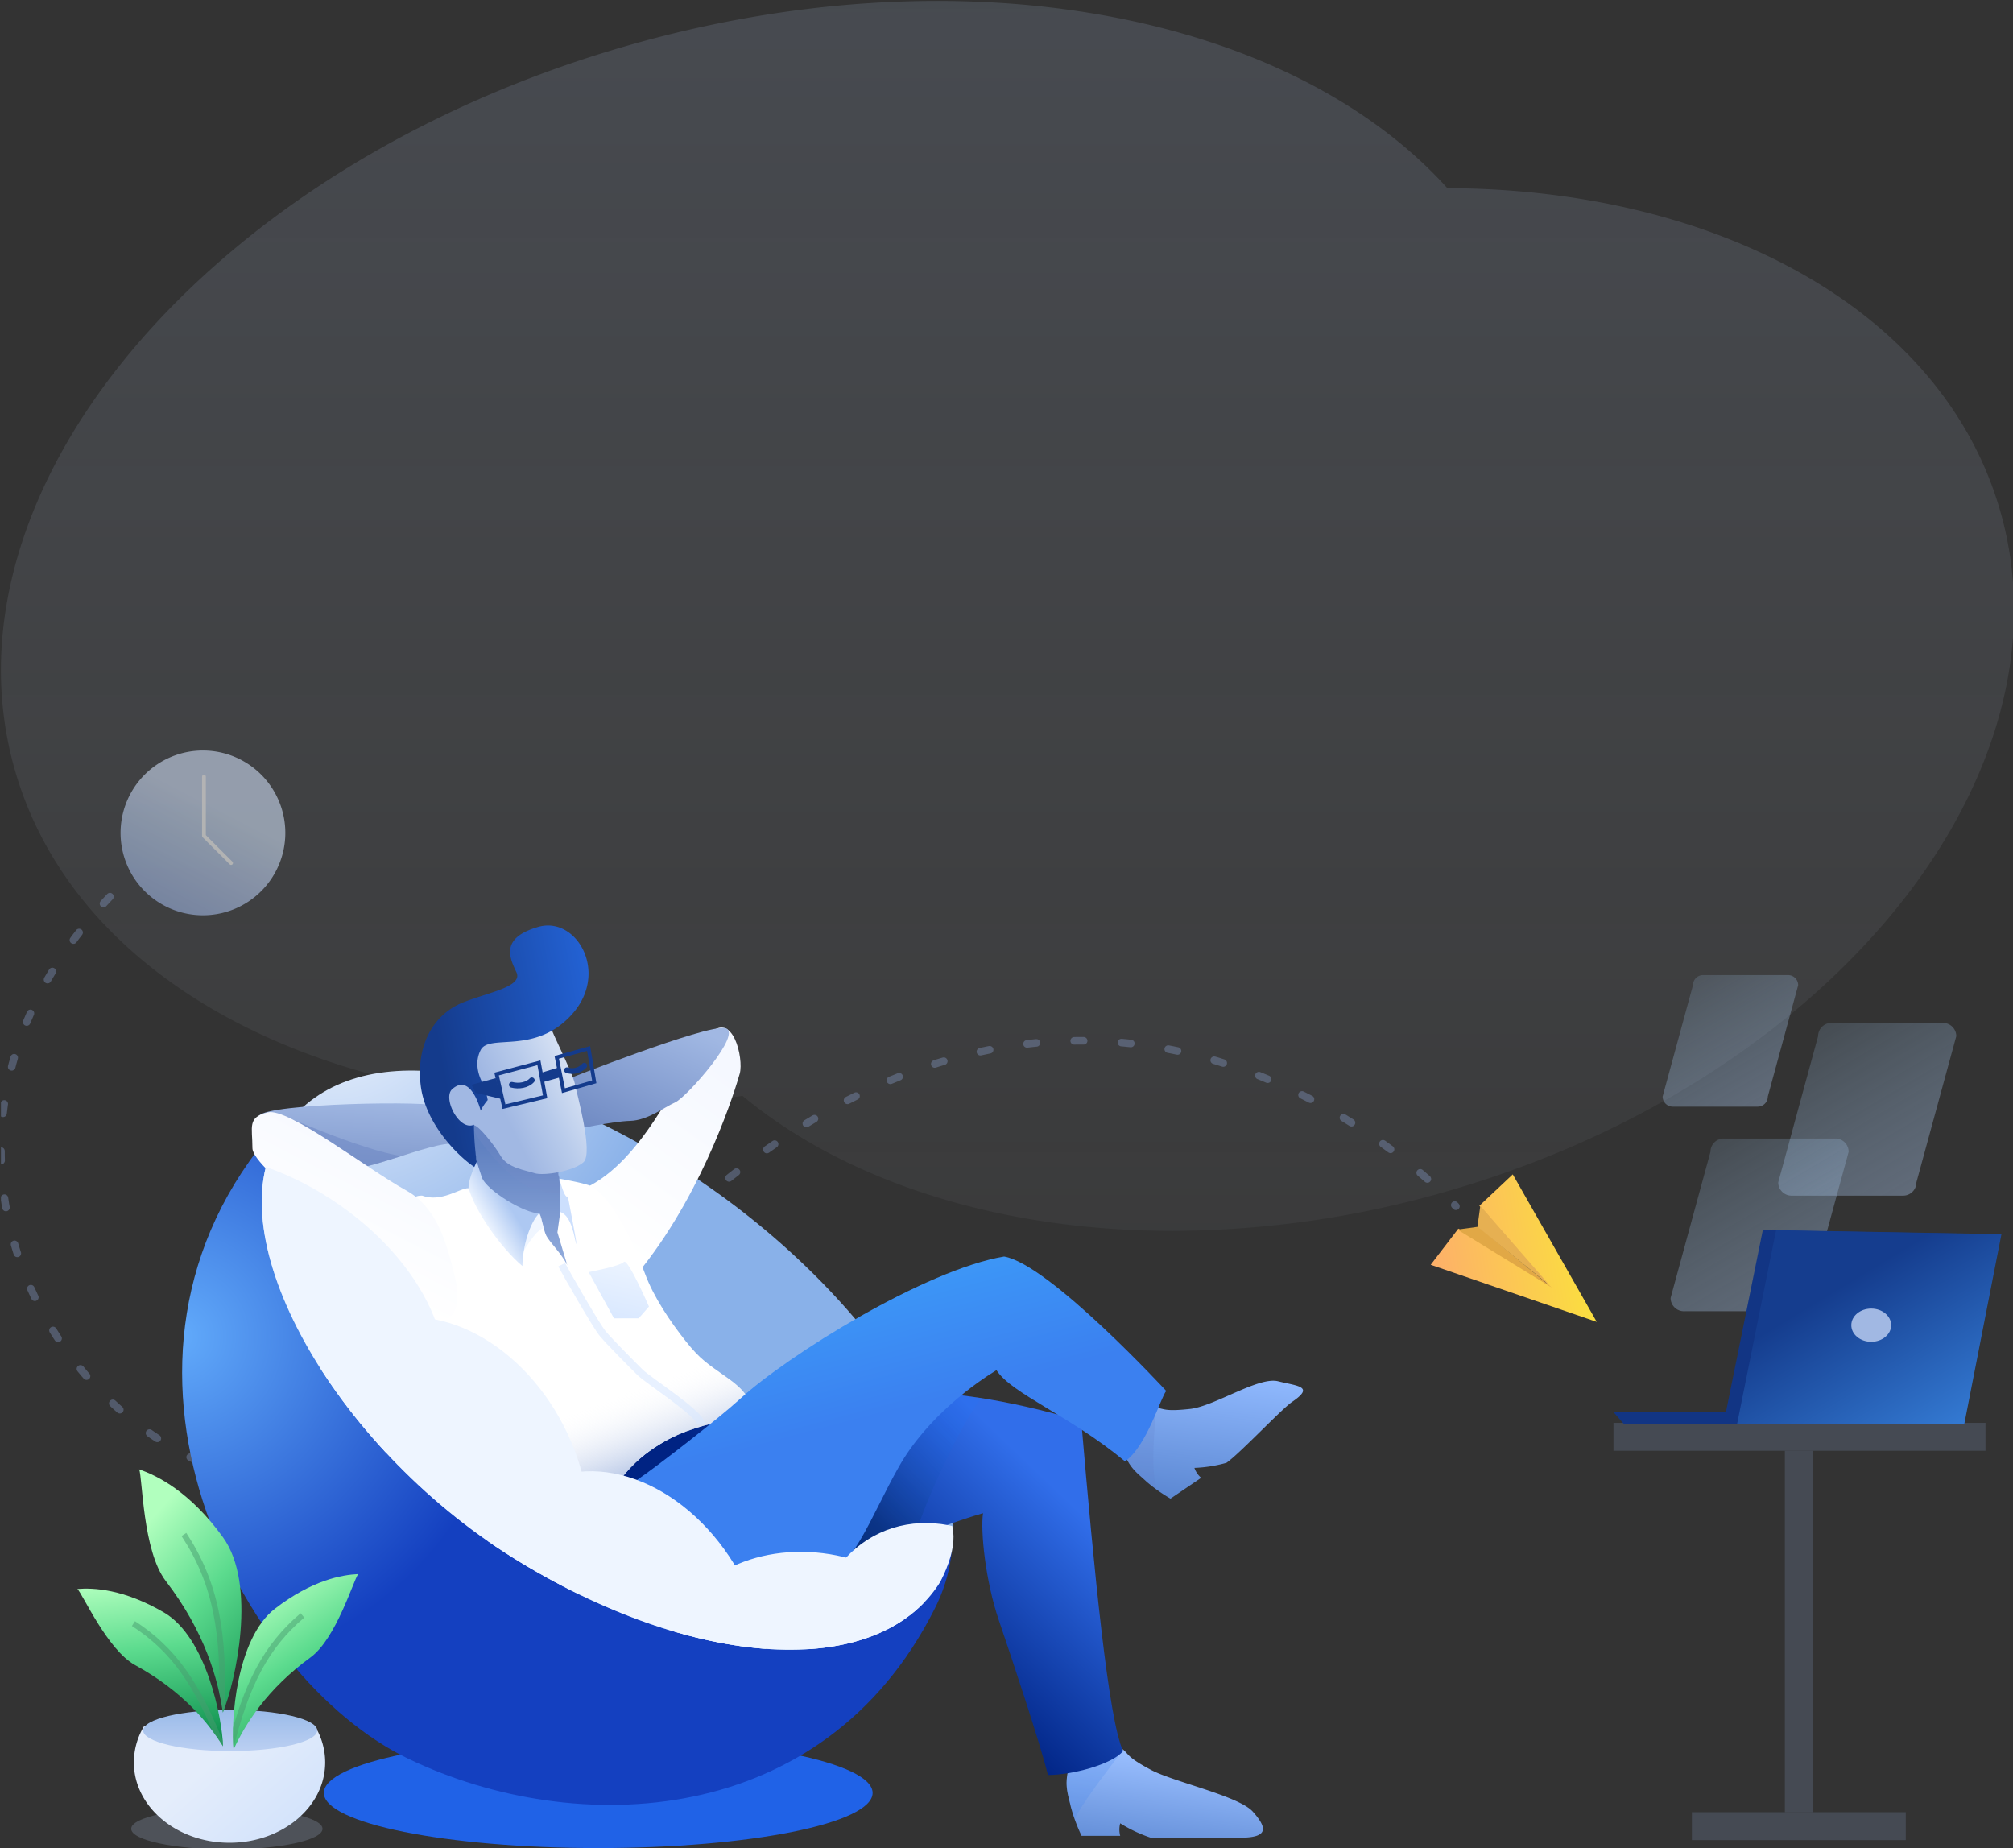 <svg xmlns="http://www.w3.org/2000/svg" xmlns:xlink="http://www.w3.org/1999/xlink" width="1064.18" height="977" viewBox="0 0 1064.18 977"><rect x="0" y="0" width="1064.18" height="977" fill="#333333" stroke="none"/><defs><linearGradient id="a" x1="0.943" y1="1.007" x2="0.369" y2="0.31" gradientUnits="objectBoundingBox"><stop offset="0" stop-color="#367ed7"/><stop offset="1" stop-color="#153d8e"/></linearGradient><linearGradient id="b" x1="0.811" y1="0.211" x2="0.511" y2="1.28" gradientUnits="objectBoundingBox"><stop offset="0" stop-color="#9abfff"/><stop offset="1" stop-color="#5b87d2"/></linearGradient><linearGradient id="c" x1="0.522" y1="-0.048" x2="0.337" y2="1.022" gradientUnits="objectBoundingBox"><stop offset="0" stop-color="#91baff"/><stop offset="1" stop-color="#5b87d2"/></linearGradient><linearGradient id="d" x1="0.494" y1="0.552" x2="0.862" y2="0.269" gradientUnits="objectBoundingBox"><stop offset="0" stop-color="#002383"/><stop offset="1" stop-color="#316eea"/></linearGradient><linearGradient id="e" x1="0.496" y1="0.124" x2="0.496" y2="0.762" gradientUnits="objectBoundingBox"><stop offset="0" stop-color="#6081c1"/><stop offset="1" stop-color="#90aadb"/></linearGradient><linearGradient id="f" x1="0.613" y1="1.143" x2="0.757" y2="-0.071" gradientUnits="objectBoundingBox"><stop offset="0" stop-color="#7992c7"/><stop offset="1" stop-color="#a1b8e3"/></linearGradient><linearGradient id="g" x1="0.392" y1="0.046" x2="0.917" y2="1.011" gradientUnits="objectBoundingBox"><stop offset="0" stop-color="#b1ffbe"/><stop offset="0.444" stop-color="#5cdb8e"/><stop offset="1" stop-color="#149654"/></linearGradient><linearGradient id="h" x1="0.797" y1="-0.11" x2="0.918" y2="0.898" xlink:href="#g"/><linearGradient id="i" x1="0.322" y1="0.038" x2="0.788" y2="1.009" xlink:href="#g"/><clipPath id="j"><rect width="1064.18" height="977" opacity="0.72" fill="#ff4a4a" stroke="#707070" stroke-width="1" transform="translate(529.5 2566.5)"/></clipPath><linearGradient id="k" x1="0.5" y1="1.381" x2="0.5" y2="0.022" gradientUnits="objectBoundingBox"><stop offset="0" stop-color="#ecf2fc" stop-opacity="0"/><stop offset="1" stop-color="#b9cff7"/></linearGradient><clipPath id="l"><rect width="1064" height="632" transform="translate(927 265)" fill="#fff" opacity="0.59"/></clipPath><linearGradient id="m" x1="0.299" y1="-0.02" x2="0.857" y2="0.913" gradientUnits="objectBoundingBox"><stop offset="0" stop-color="#acd6ff" stop-opacity="0.153"/><stop offset="1" stop-color="#96accb" stop-opacity="0.459"/></linearGradient><linearGradient id="n" x1="0.302" y1="-0.015" x2="0.862" y2="0.902" xlink:href="#m"/><linearGradient id="o" x1="0.302" y1="-0.015" x2="0.862" y2="0.909" xlink:href="#m"/><clipPath id="q"><path d="M1,104.554,21.642,2l119.14,2.107L121.114,104.554Z" transform="translate(-1 -2)" fill="url(#a)"/></clipPath><linearGradient id="r" x1="-0.008" y1="0.721" x2="1.071" y2="0.57" gradientUnits="objectBoundingBox"><stop offset="0" stop-color="#fdae6b"/><stop offset="1" stop-color="#fae539"/></linearGradient><radialGradient id="s" cx="104.972" cy="-33.035" r="256.365" gradientTransform="translate(82.301 -27.995) scale(0.201 0.201)" gradientUnits="userSpaceOnUse"><stop offset="0"/><stop offset="1" stop-color="#2062e7"/></radialGradient><radialGradient id="t" cx="87.388" cy="158.247" r="187.858" gradientTransform="translate(0.187 8.317) scale(0.939 0.939)" gradientUnits="userSpaceOnUse"><stop offset="0" stop-color="#62abfb"/><stop offset="1" stop-color="#1440c0"/></radialGradient><radialGradient id="u" cx="77.795" cy="-14.027" r="222.267" gradientTransform="translate(6.921 -6.814) scale(0.837 0.837)" gradientUnits="userSpaceOnUse"><stop offset="0" stop-color="#f4f8ff"/><stop offset="1" stop-color="#89b1e9"/></radialGradient><clipPath id="w"><path d="M5.274,35.016c-1.389-6.329-3.48-11.044-1.389-19.593S30.019,2.028,33.053,4.766s2.54,4.2,14.562,10.587S94.082,29.16,101.451,37.439s8.746,13.755-6.579,13.755H47.466a75.205,75.205,0,0,1-16.137-7.6,12.817,12.817,0,0,0,0,6.622H10.919a88.707,88.707,0,0,1-5.645-15.2Z" transform="translate(-3 -4)" fill="url(#b)"/></clipPath><clipPath id="y"><path d="M17.029,57.608C12.505,53.338,8.3,50.731,5.345,42.824s13.517-24.7,17.4-24.168,4.288,1.963,17.276.543S76.249,1.986,86.574,4.573s19.595,2.64,7.428,10.9C88.286,19.355,66.142,43.016,59.27,47.683A72.349,72.349,0,0,1,42.353,50.36a12.286,12.286,0,0,0,3.569,5.248L29.712,66.613a85.2,85.2,0,0,1-12.683-9Z" transform="translate(-4.991 -4.287)" fill="url(#c)"/></clipPath><linearGradient id="z" x1="0.902" y1="0.119" x2="0.576" y2="0.903" gradientUnits="objectBoundingBox"><stop offset="0" stop-color="#f5f8ff"/><stop offset="1" stop-color="#fff"/></linearGradient><linearGradient id="aa" x1="-0.016" y1="1.018" x2="0.684" y2="-0.049" gradientUnits="objectBoundingBox"><stop offset="0" stop-color="#6b86c0"/><stop offset="1" stop-color="#a1b8e3"/></linearGradient><clipPath id="ac"><path d="M11.9,70.719c9.2-12.4,31.705-38.274,80.162-47.7s92.96-18.233,174.647,6.074c6.725,78.871,14.39,158.281,22.123,174.362-5.9,7.179-27.215,12.663-39.707,12.663-4.536-17.757-18.749-60.538-25.969-81.7s-9.781-47.427-8.386-56.689c-24.617,6.99-75.043,28.256-92.722,34.548S43.7,138.54,23.624,122.466,2.705,83.123,11.9,70.719Z" transform="translate(-6.267 -13.382)" fill="url(#d)"/></clipPath><linearGradient id="ad" x1="0.502" y1="1" x2="1.005" y2="0.39" gradientUnits="objectBoundingBox"><stop offset="0" stop-color="#002343"/><stop offset="1" stop-color="#1a72ff" stop-opacity="0.435"/></linearGradient><clipPath id="af"><path d="M10.514,45.61C8.078,33.393,3.375,11.96,2.437,7.382S46.97,18.618,46.97,18.618l5.718,29.971,6.544,50.687S12.948,57.833,10.514,45.61Z" transform="translate(-2.422 -6.551)" fill="url(#e)"/></clipPath><linearGradient id="ag" x1="0.77" y1="0.891" x2="0.671" y2="0.648" gradientUnits="objectBoundingBox"><stop offset="0" stop-color="#b1c2e4"/><stop offset="1" stop-color="#fff" stop-opacity="0"/></linearGradient><clipPath id="ah"><path d="M83.282,151.022c-6.291-18.755-58.015-65.648-66.4-72.257S11.735,65.8,9.621,45.56C8.118,31.187,0,18.738,0,12.736,0,10.281,1.361,8.9,5.083,8.9,15.2,12.663,25.042,4.97,29.489,4.97,45.684,9,49.374,24.944,56.1,21.6s11.03-3.343,11.03-3.343c1.569,3.183,2.073,8.635,3.642,11.817S78.9,39.642,81.82,45.56L76.662,28.338l1.44-10.3L77.779,0S95.045,2.811,96.233,4.97c11.228,8.154,22.031,32.42,26.643,45s13.456,25.559,21.43,35.655,11.8,12.178,22.245,19.649c7.1,5.077,11.154,9.441,11.154,13.465a7.536,7.536,0,0,1-2.784,5.5c-5.912,5.568-39.957,3.406-64.192,33.687-9.851,4.039-15.114,6.886-18.558,6.886C88.209,164.81,86.652,161.052,83.282,151.022Z" fill="none"/></clipPath><linearGradient id="ai" x1="0.41" y1="0.048" x2="0.59" y2="0.444" gradientUnits="objectBoundingBox"><stop offset="0" stop-color="#3d9bf8"/><stop offset="1" stop-color="#3b80f0"/></linearGradient><linearGradient id="aj" x1="1.306" y1="0.378" x2="0.515" y2="0.784" gradientUnits="objectBoundingBox"><stop offset="0" stop-color="#fff"/><stop offset="0.701" stop-color="#b8cbeb"/><stop offset="1" stop-color="#a1b8e3"/></linearGradient><clipPath id="al"><path d="M46.83,38.062c12.3,4.979,52.13-14.842,64.769-13.087,11.619,1.618-3.123-16.552-7.486-19.767S12.5,3.449,7.927,10.159,36.631,33.932,46.83,38.062Z" transform="translate(-7.497 -3.571)" fill="url(#f)"/></clipPath><linearGradient id="am" x1="1.249" y1="0.155" x2="0.128" y2="0.479" gradientUnits="objectBoundingBox"><stop offset="0" stop-color="#2669e1"/><stop offset="1" stop-color="#143b8c"/></linearGradient><linearGradient id="an" x1="0.22" y1="0.574" x2="0.5" y2="0.329" gradientUnits="objectBoundingBox"><stop offset="0" stop-color="#eef5ff"/><stop offset="1" stop-color="#adc8f2"/></linearGradient><linearGradient id="ao" x1="0.925" y1="0.142" x2="0.601" y2="0.823" xlink:href="#z"/><clipPath id="ap"><path d="M167.656,223.793c95.059,59.4,193.234,65.891,226.245,13.065,39.644-77.01-96.291-43.689-191.35-103.089S109.841,24.787,44.271,1.174C11.26,54.007,72.6,164.394,167.656,223.793Z" transform="translate(-35.253 -1.174)" fill="rgba(0,0,0,0)"/></clipPath><linearGradient id="aq" x1="0.77" y1="-0.11" x2="0.5" y2="1.039" gradientUnits="objectBoundingBox"><stop offset="0" stop-color="#eef5ff"/><stop offset="1" stop-color="#d9e8ff"/></linearGradient><linearGradient id="ar" x1="1.007" y1="1.011" x2="0.276" y2="0.494" gradientUnits="objectBoundingBox"><stop offset="0" stop-color="#cee0fb"/><stop offset="1" stop-color="#e4edfb"/></linearGradient><linearGradient id="as" x1="0.5" y1="-0.032" x2="0.5" y2="1.032" gradientUnits="objectBoundingBox"><stop offset="0" stop-color="#99bae9"/><stop offset="1" stop-color="#bcd0f2"/></linearGradient><clipPath id="au"><path d="M45.252,129.544c-2.513-17.388-9.424-42.5-30.2-69.54C2.808,44.073,2.768,5.279,1,1c9.606,3.3,26.86,11.817,44.252,35.823C63.485,61.989,51.919,113.311,45.252,129.544Z" transform="translate(-1 -1)" fill="url(#g)"/></clipPath><clipPath id="aw"><path d="M78.5,85.1C70.736,72.681,57.022,55.855,32.073,42.213,17.378,34.176,4.306,4.6,1.519,1.936c8.44-.708,24.468-.012,45.8,12.452C69.7,27.454,78.128,70.478,78.5,85.1Z" transform="translate(-1.519 -1.747)" fill="url(#h)"/></clipPath><clipPath id="ay"><path d="M3.9,94.545C10.02,81.181,21.5,62.659,44.574,45.857c13.6-9.9,22.779-41.028,25.209-44.046-8.5.384-24.373,3.144-44.02,18.307C5.179,36.013,2.37,79.941,3.9,94.545Z" transform="translate(-3.548 -1.811)" fill="url(#i)"/></clipPath><linearGradient id="az" x1="0.731" y1="0.427" x2="0.427" y2="1.016" gradientUnits="objectBoundingBox"><stop offset="0" stop-color="#cbdaf1"/><stop offset="1" stop-color="#9cb3df"/></linearGradient></defs><g transform="translate(-529.5 -2566.5)" clip-path="url(#j)"><path d="M392.074,578.829C206.756,602.271,43.96,533.846,7.42,406.77-35.133,258.783,109.663,87.294,330.829,23.738,508.517-27.322,681.45,6.827,764.641,98.965c143.015.535,261.81,64.663,292.246,170.513,40.45,140.675-90.512,301.772-292.513,359.82a526.479,526.479,0,0,1-144.928,20.9C528.54,650.2,447.285,624.55,392.074,578.829Z" transform="translate(530 2567)" opacity="0.15" fill="url(#k)"/><g transform="translate(-397 2647)" clip-path="url(#l)"><g transform="translate(927.003 265.002)"><g transform="translate(878.452 169.957)"><path d="M22.387,2H67.3a5.354,5.354,0,0,1,5.354,5.354L56.607,66.191a5.354,5.354,0,0,1-5.354,5.354H6.354A5.354,5.354,0,0,1,1,66.191L17.041,7.354A5.354,5.354,0,0,1,22.387,2Z" transform="translate(-1 -2)" fill="url(#m)"/><path d="M29.1,2h59a7.024,7.024,0,0,1,7.024,7.024L74.051,86.291a7.024,7.024,0,0,1-7.021,7.021H8.024A7.024,7.024,0,0,1,1,86.291L22.073,9.024A7.024,7.024,0,0,1,29.1,2Z" transform="translate(60.111 23.288)" fill="url(#n)"/><path d="M29.1,2h59a7.024,7.024,0,0,1,7.024,7.024L74.051,86.291a7.024,7.024,0,0,1-7.021,7.021H8.024A7.024,7.024,0,0,1,1,86.291L22.073,9.024A7.024,7.024,0,0,1,29.1,2Z" transform="translate(3.215 84.399)" fill="url(#o)"/></g><g transform="translate(852.462 304.822)"><g transform="translate(0 101.852)" opacity="0.2"><path d="M1,.913H15.751V192.095H1Z" transform="translate(89.612 13.777)" fill="#8ca4d4"/><path d="M2,2H115.09V16.751H2Z" transform="translate(39.443 203.81)" fill="#8ca4d4"/><path d="M2,1H198.678V15.751H2Z" transform="translate(-2 -1)" fill="#8ca4d4"/></g><path d="M2,103.852,22.642,2l119.14,2.107-20.374,99.745Z" transform="translate(56.302 -2)" fill="#123584"/><path d="M2,1.849H187.424V8.277H7.62Z" transform="translate(-2 94.277)" fill="#123584"/><g transform="translate(65.326)"><path d="M1,104.554,21.642,2l119.14,2.107L121.114,104.554Z" transform="translate(-1 -2)" fill="url(#a)"/><g clip-path="url(#q)"><path d="M11.537,1c5.822,0,10.537,3.931,10.537,8.774s-4.717,8.774-10.537,8.774S1,14.63,1,9.774,5.717,1,11.537,1Z" transform="translate(59.409 40.443)" fill="#a1b8e3"/></g></g></g><g transform="translate(0 128.514)"><path d="M61.589,4c-171.768,180.453,80.654,435.7,233.819,243.96,258.024-323,477.736-80.3,477.736-80.3" transform="translate(-3.973 -4)" fill="rgba(0,0,0,0)" stroke="#8ca4d4" stroke-linecap="round" stroke-miterlimit="10" stroke-width="4" stroke-dasharray="5 20" opacity="0.35"/><g transform="translate(755.833 146.806)"><path d="M1.012,48.787,15.644,29.673,63.073,59.351,26.745,17.6,44.4,1l44.4,77.969Z" transform="translate(-1.012 -1)" fill="url(#r)"/><path d="M1.125,2.894l11.1-1.507L51.078,33.581Z" transform="translate(13.003 26.279)" fill="#e1a846"/><path d="M1.21,12.7,2.724,1.632,39.557,43.887Z" transform="translate(23.514 14.968)" fill="#e6b052"/></g></g><g transform="translate(95.782 143.761)"><path d="M147.05,60.3c80.109,0,145.05-13.051,145.05-29.149S227.158,2,147.05,2,2,15.051,2,31.149,66.942,60.3,147.05,60.3Z" transform="translate(72.924 427.387)" fill="url(#s)"/><path d="M203.917,380.1c88.89,42.642,219.4,37.01,277.952-78.71,38.677-74.458-43.845-163.616-134.489-225.6C266.032,20.14,193.665,7.52,151.208,38.847c-4.848,3.577-13.466,2.873-17.381,7.741C26.056,169.589,115.028,337.453,203.917,380.1Z" transform="translate(-84.334 60.376)" fill="url(#t)"/><path d="M167.656,285.124c95.06,59.4,193.234,65.891,226.245,13.065,30.636-57.073-43.677-160.295-138.735-219.7S77.28,9.677,44.271,62.5,72.6,225.723,167.656,285.124Z" transform="translate(6.836 48.808)" fill="url(#u)"/><path d="M75.172,127.917c42.622,26.649,86.641,29.561,101.443,5.861,13.733-25.6-19.583-71.914-62.205-98.564S34.651,4.342,19.85,28.043,32.552,101.268,75.172,127.917Z" transform="translate(120.8 164.343)" fill="#94b0d7"/><g transform="translate(467.579 435.006)"><path d="M5.274,35.016c-1.389-6.329-3.48-11.044-1.389-19.593S30.019,2.028,33.053,4.766s2.54,4.2,14.562,10.587S94.082,29.16,101.451,37.439s8.746,13.755-6.579,13.755H47.466a75.205,75.205,0,0,1-16.137-7.6,12.817,12.817,0,0,0,0,6.622H10.919a88.707,88.707,0,0,1-5.645-15.2Z" transform="translate(-3 -4)" fill="url(#b)"/><g transform="translate(0 0)" clip-path="url(#w)"><path d="M6.4,41.668C10.8,30.337,27.942,9.2,32.908,2.316S0,10.425,0,10.425,2.006,52.993,6.4,41.668Z" transform="translate(-4.079 -0.25)" fill="#3d82f0" opacity="0.2"/></g></g><g transform="translate(497.776 240.637)"><path d="M17.029,57.608C12.505,53.338,8.3,50.731,5.345,42.824s13.517-24.7,17.4-24.168,4.288,1.963,17.276.543S76.249,1.986,86.574,4.573s19.595,2.64,7.428,10.9C88.286,19.355,66.142,43.016,59.27,47.683A72.349,72.349,0,0,1,42.353,50.36a12.286,12.286,0,0,0,3.569,5.248L29.712,66.613a85.2,85.2,0,0,1-12.683-9Z" transform="translate(-4.991 -4.287)" fill="url(#c)"/><g transform="translate(0 0)" clip-path="url(#y)"><path d="M24.185,49.032c-6.805-14.1.2-45.906-2.9-48.723S3,23.067,3,23.067s-7.219,7.161,4.381,17.868S30.989,63.127,24.185,49.032Z" transform="translate(-5.455 11.627)" fill="#617fc8" opacity="0.2"/></g></g><path d="M7.057,99.107C38.625,82.3,56.614,33.225,69.652,19.429s18.8,12.6,16.64,20.374S68.247,99.809,35.078,142C35.078,169.556,2.982,121.221,7.057,99.107Z" transform="translate(208.498 38.441)" fill="url(#z)"/><path d="M1.984,31.511S76.813,1.919,86.925,3.874,66.808,40.31,60.622,43.1s-14.594,9.571-23.9,9.815S6.038,57.756,6.038,57.756Z" transform="translate(200.068 50.358)" fill="url(#aa)"/><g transform="translate(214.893 246.321)"><path d="M11.9,70.719c9.2-12.4,31.705-38.274,80.162-47.7s92.96-18.233,174.647,6.074c6.725,78.871,14.39,158.281,22.123,174.362-5.9,7.179-27.215,12.663-39.707,12.663-4.536-17.757-18.749-60.538-25.969-81.7s-9.781-47.427-8.386-56.689c-24.617,6.99-75.043,28.256-92.722,34.548S43.7,138.54,23.624,122.466,2.705,83.123,11.9,70.719Z" transform="translate(-6.267 -13.382)" fill="url(#d)"/><g transform="translate(0 0)" clip-path="url(#ac)"><path d="M37.129,80.631c0-10.992,27.831-69,35.285-75.2S57.734.15,57.734.15,7.314,52.48.692,80.631,37.129,91.621,37.129,80.631Z" transform="translate(135.527 -1.892)" opacity="0.3" fill="url(#ad)"/></g></g><g transform="translate(151.784 105.254)"><path d="M10.514,45.61C8.078,33.393,3.375,11.96,2.437,7.382S46.97,18.618,46.97,18.618l5.718,29.971,6.544,50.687S12.948,57.833,10.514,45.61Z" transform="translate(-2.422 -6.551)" fill="url(#e)"/><g transform="translate(0 0)" clip-path="url(#af)"><path d="M0,4.589c0,4.6,17.251,24.28,26.577,29.675s26.116,4.894,26.116,4.894l-2.559-26.5L0,0Z" transform="translate(2.496 -2.483)" fill="#7890cb" opacity="0.2"/></g></g><g transform="translate(121.753 133.876)"><g transform="translate(0 0.004)"><path d="M90.443,1.3S107.709,4.109,108.9,6.27c11.228,8.156,22.029,32.42,26.643,45S149,76.827,156.97,86.924s11.8,12.178,22.244,19.648,14.277,13.4,8.371,18.964-39.957,3.407-64.192,33.687c-21.171,8.679-21.146,11.854-27.437-6.9s-58.015-65.66-66.4-72.263S24.4,67.1,22.289,46.855,4.92,10.195,17.75,10.195c10.113,3.764,19.961-3.931,24.406-3.931C58.352,10.3,62.041,26.238,68.766,22.9s11.021-3.343,11.021-3.343c1.569,3.183,2.073,8.635,3.642,11.817s8.133,9.567,11.05,15.484L89.321,29.634l1.438-10.3Z" transform="translate(-12.668 -1.3)" fill="#fff"/><path d="M90.443,1.3S107.709,4.109,108.9,6.27c11.228,8.156,22.029,32.42,26.643,45S149,76.827,156.97,86.924s11.8,12.178,22.244,19.648,14.277,13.4,8.371,18.964-39.957,3.407-64.192,33.687c-21.171,8.679-21.146,11.854-27.437-6.9s-58.015-65.66-66.4-72.263S24.4,67.1,22.289,46.855,4.92,10.195,17.75,10.195c10.113,3.764,19.961-3.931,24.406-3.931C58.352,10.3,62.041,26.238,68.766,22.9s11.021-3.343,11.021-3.343c1.569,3.183,2.073,8.635,3.642,11.817s8.133,9.567,11.05,15.484L89.321,29.634l1.438-10.3Z" transform="translate(-12.668 -1.3)" fill="url(#ag)"/></g><g transform="translate(0)" clip-path="url(#ah)"><path d="M1,3C2.526,6.059,19.227,35.319,22.775,39.526S37.956,55.458,42.443,59.9s31.985,21.91,32.312,27.391" transform="translate(77.905 42.449)" fill="rgba(0,0,0,0)" stroke="#d9e8ff" stroke-miterlimit="10" stroke-width="4" opacity="0.6"/><path d="M3.352,27.5s7.666-13.942,12.131-13.942S13.92,0,13.92,0L0,10.528Z" transform="translate(54.411 12.458)" fill="#ccdffd" opacity="0.3"/></g></g><path d="M79.833,77.285C105.278,53.928,178.113,8.726,219.646,1.82c23.795,3.957,85.715,71.07,85.715,71.07-2.791,2.942-10.151,29.028-21.775,37.228-29.275-24.3-59.8-35.649-67.992-48.214-10.223,6.224-36.5,24.39-51.615,51.1s-25.147,57.119-42.367,57.881S80.1,173.611,57.72,159.213c-12.995-8.362-50.415-27-32.233-39.212C35.9,113,69.165,87.077,79.833,77.285Z" transform="translate(214.898 173.163)" fill="url(#ai)"/><path d="M61.371,6.977c1.724,4.35,11.179,23.438,12.091,28.2s9.909,36.5,4.549,41.385-21.436,7.363-25.927,5.8-14.15-2.571-17.913-9.173c-2.891-5.074-12.076-16.851-14.485-16.177-.88,1.808-3.948,3.742-5.485,2.5C7.563,54.141,1.873,48.332,4.574,35.174S16.745,15.521,26.9,11.249,59.647,2.627,61.371,6.977Z" transform="translate(134.176 48.54)" fill="url(#aj)"/><g transform="translate(40.153 94.027)"><path d="M46.83,38.062c12.3,4.979,52.13-14.842,64.769-13.087,11.619,1.618-3.123-16.552-7.486-19.767S12.5,3.449,7.927,10.159,36.631,33.932,46.83,38.062Z" transform="translate(-7.497 -3.571)" fill="url(#f)"/><g transform="translate(0 0)" clip-path="url(#al)"><path d="M.18.028C2.766.97,55.222,23.823,68.2,20.661s-32.342,11.97-32.342,11.97S-2.406-.913.18.028Z" transform="translate(14.937 7.192)" fill="#6b84c2" opacity="0.5"/></g></g><path d="M37.76,92.488s-5.937-9.02-1.347-17.965,28.82,2.986,48.44-19.07S87.039,3.633,66.868,9.441,51.644,25.641,55.308,33.4s-15.169,10.67-28.618,16.13S2.256,69.672,4.627,92.488,28.159,133.98,34.894,137.41a150.582,150.582,0,0,1-2.042-23.42C25.126,117.559,16.129,99.861,21.368,95.2c10-8.9,15.053,11.353,15.053,11.353a27.123,27.123,0,0,1,3.718-5.613,47.118,47.118,0,0,0-2.379-8.453Z" transform="translate(121.408 -8.704)" fill="url(#am)"/><path d="M4.383,26.244c6.142,2.182,7.318,13.533,8.373,16.726S8.33,17.894,8.33,17.894C6.4,20.553,2.278,2.5,3.05,5.144,5.137,12.265,3.389,20.331,4.383,26.244Z" transform="translate(195.565 125.191)" fill="#ccdffd"/><path d="M30.378,56.659c0-10.05,3.995-23.228,8.923-27.929C32.148,29.176,11.106,16.6,8.86,9.592S6.2,1.582,6.2,1.582s-4.332,8.382-4.332,13.7C4.934,26.813,18.609,46.834,30.378,56.659Z" transform="translate(149.527 123.362)" fill="url(#an)"/><path d="M86.356,46.5C65.58,35.082,24.081,2.614,13.174,5.264S5.1,12.837,5.1,24.13s57,49.42,65.782,68.289c3.757,8.077,13.385,28.027,30.613,24.776s12-20.374,8.289-34.183C105.419,66.781,99.149,53.535,86.356,46.5Z" transform="translate(32.063 93.513)" fill="url(#ao)"/><g transform="translate(152.97 64.999)"><path d="M3.442,5.553c3.636.967,8.179.259,10.611-2.393" transform="translate(17.863 13.641)" fill="rgba(0,0,0,0)" stroke="#143b8c" stroke-linecap="round" stroke-miterlimit="10" stroke-width="3"/><path d="M2.972,5.553A8.646,8.646,0,0,0,12.136,3.16" transform="translate(47.504 5.913)" fill="rgba(0,0,0,0)" stroke="#143b8c" stroke-linecap="round" stroke-miterlimit="10" stroke-width="3"/><path d="M4,9.94,7.907,27.191l21.759-5.223L26.388,4Z" transform="translate(9.269 3.556)" fill="rgba(0,0,0,0)" stroke="#143b8c" stroke-miterlimit="10" stroke-width="2"/><path d="M4.269,8.919,7.813,26.547,24.1,21.878,21.131,4.239Z" transform="translate(40.797 -4.239)" fill="rgba(0,0,0,0)" stroke="#143b8c" stroke-miterlimit="10" stroke-width="2"/><path d="M13.941,1.545,1.111,5.058,3.256,9.339l13.866,3.272Z" transform="translate(-1.111 14.121)" fill="#143b8c"/><path d="M1.9,4.467l9.787-3.016,1.069,5.168L2.6,9.453Z" transform="translate(34.479 8.529)" fill="#143b8c"/></g><g transform="translate(42.089 111.311)"><g transform="translate(0)"><path d="M167.656,223.793c95.059,59.4,193.234,65.891,226.245,13.065,39.644-77.01-96.291-43.689-191.35-103.089S109.841,24.787,44.271,1.174C11.26,54.007,72.6,164.394,167.656,223.793Z" transform="translate(-35.253 -1.174)" fill="rgba(0,0,0,0)"/><g clip-path="url(#ap)"><path d="M80.2,151.547c49.616,32.221,106.452,32.758,126.946,1.2S204.036,69.482,154.42,37.261,47.968,4.5,27.473,36.062,30.586,119.325,80.2,151.547Z" transform="translate(-117.84 -3.914)" fill="#eef5ff"/><path d="M135.229,198.77c36.565-17.05,47.933-70.064,25.39-118.407S90.158,6.655,53.593,23.7,5.66,93.766,28.2,142.109,98.664,215.821,135.229,198.77Z" transform="translate(1.198 77.29)" fill="#eef5ff"/><path d="M135.229,198.77c36.565-17.05,47.933-70.064,25.39-118.407S90.158,6.655,53.593,23.7,5.66,93.766,28.2,142.109,98.664,215.821,135.229,198.77Z" transform="translate(96.025 158.772)" fill="#eef5ff"/><path d="M135.229,198.77c36.565-17.05,47.933-70.064,25.39-118.407S90.158,6.655,53.593,23.7,5.66,93.766,28.2,142.109,98.664,215.821,135.229,198.77Z" transform="translate(273.035 186.166)" fill="#eef5ff"/><path d="M72.195,118.651c40.045,4.908,75.554-15.913,79.317-46.529S125.85,12.708,85.807,7.791,10.253,23.7,6.493,54.316,32.15,113.73,72.195,118.651Z" transform="translate(210.82 212.714)" fill="#eef5ff"/></g></g></g><path d="M1.308,10.212S17.933,7.068,19.927,4.833s13.254,23.6,13.254,23.6l-5.467,6.206H14.681Z" transform="translate(213.615 173.01)" fill="url(#aq)"/></g><g transform="translate(40.42 431.257)"><g transform="translate(28.435 127.138)"><path d="M51.574,2c27.932,0,50.574,4.875,50.574,10.888S79.5,23.775,51.574,23.775,1,18.9,1,12.888,23.642,2,51.574,2Z" transform="translate(-1 49.98)" fill="#bbcff2" opacity="0.2"/><g transform="translate(1.405 8.429)"><path d="M97.2,2.962a36.831,36.831,0,0,1,4.946,18.355c0,23.471-22.642,42.5-50.574,42.5S1,44.786,1,21.315A36.962,36.962,0,0,1,6.514,2C28.919,5.545,73.513,5.316,97.2,2.962Z" transform="translate(-1 -2)" fill="url(#ar)"/></g><g transform="translate(6.322)"><path d="M48.009,1c25.41,0,46.009,4.875,46.009,10.888s-20.6,10.888-46.009,10.888S2,17.9,2,11.888,22.6,1,48.009,1Z" transform="translate(-2 -1)" fill="url(#as)"/></g></g><g transform="translate(32.649)"><path d="M45.252,129.544c-2.513-17.388-9.424-42.5-30.2-69.54C2.808,44.073,2.768,5.279,1,1c9.606,3.3,26.86,11.817,44.252,35.823C63.485,61.989,51.919,113.311,45.252,129.544Z" transform="translate(-1 -1)" fill="url(#g)"/><g clip-path="url(#au)"><path d="M21.574,97.125C23.491,54.858,18.229,28.182,1.683,3" transform="translate(21.976 31.419)" fill="rgba(0,0,0,0)" stroke="#489c71" stroke-miterlimit="10" stroke-width="3" opacity="0.5"/></g></g><g transform="translate(0 63.041)"><g transform="translate(0 0)"><path d="M78.5,85.1C70.736,72.681,57.022,55.855,32.073,42.213,17.378,34.176,4.306,4.6,1.519,1.936c8.44-.708,24.468-.012,45.8,12.452C69.7,27.454,78.128,70.478,78.5,85.1Z" transform="translate(-1.519 -1.747)" fill="url(#h)"/><g clip-path="url(#aw)"><path d="M48.513,69.166C35.768,36.289,22.785,17.71,1.694,4.068" transform="translate(27.93 14.42)" fill="rgba(0,0,0,0)" stroke="#489c71" stroke-miterlimit="10" stroke-width="3" opacity="0.5"/></g></g></g><g transform="translate(82.204 55.358)"><g transform="translate(0)"><path d="M3.9,94.545C10.02,81.181,21.5,62.659,44.574,45.857c13.6-9.9,22.779-41.028,25.209-44.046-8.5.384-24.373,3.144-44.02,18.307C5.179,36.013,2.37,79.941,3.9,94.545Z" transform="translate(-3.548 -1.811)" fill="url(#i)"/><g clip-path="url(#ay)"><path d="M1.513,72.771C9.941,38.39,20.463,18.221,39.7,1.913" transform="translate(-2.943 19.934)" fill="rgba(0,0,0,0)" stroke="#489c71" stroke-miterlimit="10" stroke-width="3" opacity="0.5"/></g></g></g></g><g transform="translate(63.235 51.248)" opacity="0.6"><path d="M45.55,1A43.55,43.55,0,1,1,2,44.55,43.55,43.55,0,0,1,45.55,1Z" transform="translate(-2 -1)" fill="url(#az)"/><path d="M7.756,4.659V35.994L22.1,50.333" transform="translate(36.325 9.151)" fill="none" stroke="#fff" stroke-linecap="round" stroke-linejoin="round" stroke-miterlimit="10" stroke-width="2"/></g></g></g></g></svg>
